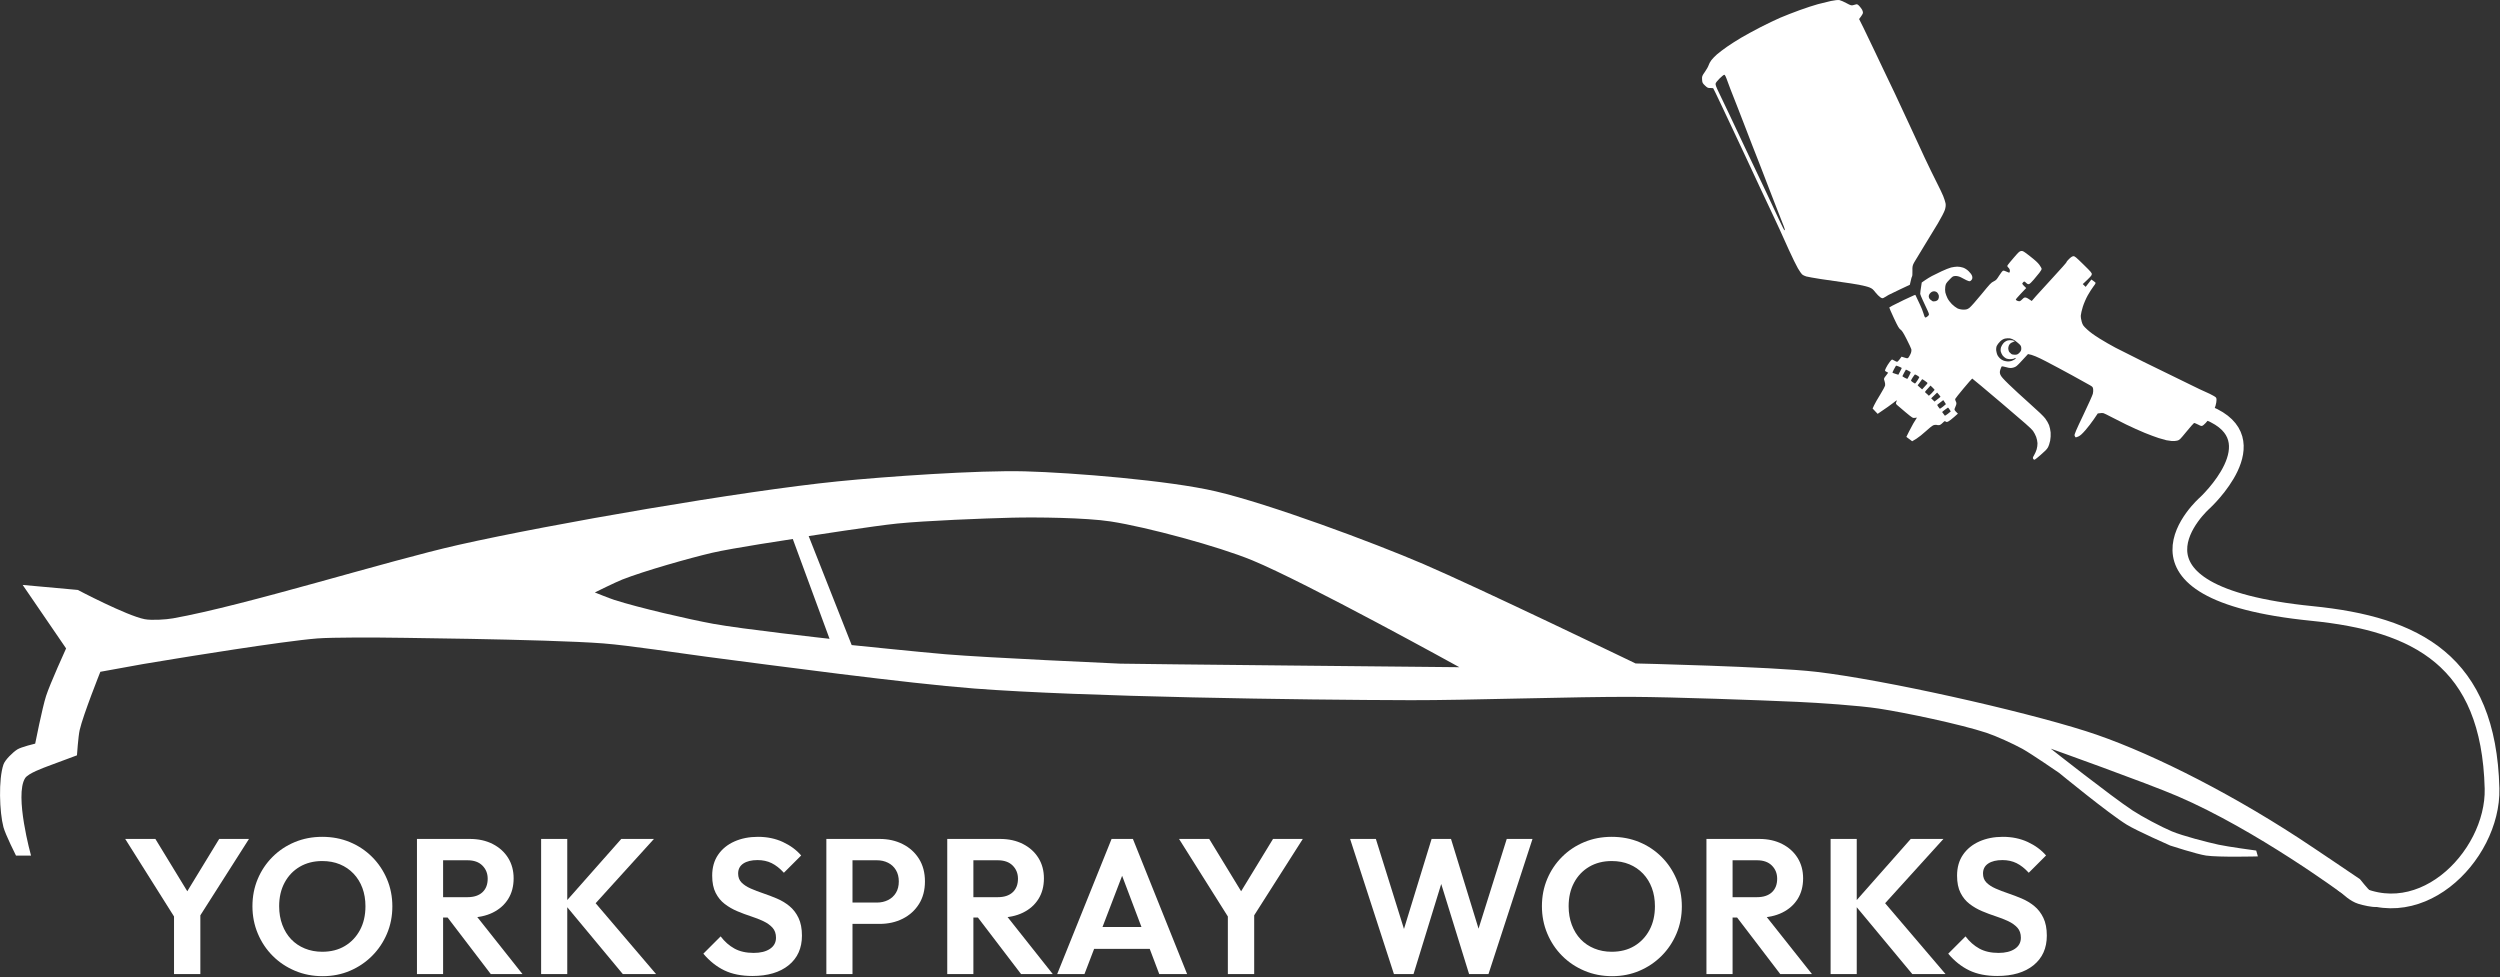 <?xml version="1.0" encoding="UTF-8" standalone="no"?>
<!DOCTYPE svg PUBLIC "-//W3C//DTD SVG 1.1//EN" "http://www.w3.org/Graphics/SVG/1.1/DTD/svg11.dtd">
<svg width="100%" height="100%" viewBox="0 0 1650 645" version="1.1" xmlns="http://www.w3.org/2000/svg" xmlns:xlink="http://www.w3.org/1999/xlink" xml:space="preserve" xmlns:serif="http://www.serif.com/" style="fill-rule:evenodd;clip-rule:evenodd;stroke-linecap:round;stroke-linejoin:round;stroke-miterlimit:2;">
    <rect x="0" y="0" width="1650" height="645" fill="#333333" stroke="none"/>
    <g transform="matrix(1,0,0,1,-228.98,-78.426)">
        <g transform="matrix(4.167,0,0,4.167,0,0)">
            <path d="M404.714,84.244C415.025,88.47 404.167,98.474 404.167,98.474C404.167,98.474 387.964,112.663 421.132,115.987C437.668,117.644 449.147,123.429 449.658,143.711C449.93,154.499 437.53,167.019 426.008,158.932" style="fill:none;stroke:white;stroke-width:2.33px;"/>
            <path d="M83.062,164.849L74.782,151.698L79.561,151.698L85.984,162.231L83.244,162.231L89.667,151.698L94.386,151.698L86.014,164.849L83.062,164.849ZM82.514,173.099L82.514,162.627L86.684,162.627L86.684,173.099L82.514,173.099Z" style="fill:white;fill-rule:nonzero;"/>
            <path d="M106.045,173.434C104.482,173.434 103.026,173.15 101.677,172.581C100.327,172.013 99.15,171.227 98.146,170.222C97.141,169.218 96.355,168.04 95.786,166.691C95.218,165.341 94.934,163.895 94.934,162.353C94.934,160.811 95.213,159.375 95.771,158.045C96.329,156.716 97.11,155.549 98.115,154.545C99.12,153.54 100.292,152.759 101.631,152.201C102.971,151.643 104.422,151.364 105.984,151.364C107.567,151.364 109.028,151.643 110.368,152.201C111.707,152.759 112.879,153.54 113.884,154.545C114.888,155.549 115.675,156.721 116.243,158.061C116.811,159.4 117.095,160.841 117.095,162.383C117.095,163.926 116.811,165.367 116.243,166.706C115.675,168.046 114.888,169.218 113.884,170.222C112.879,171.227 111.712,172.013 110.383,172.581C109.054,173.15 107.608,173.434 106.045,173.434ZM105.984,169.568C107.364,169.568 108.562,169.263 109.576,168.654C110.591,168.046 111.388,167.203 111.966,166.128C112.544,165.052 112.834,163.794 112.834,162.353C112.834,161.298 112.671,160.334 112.347,159.461C112.022,158.588 111.555,157.832 110.946,157.193C110.337,156.554 109.617,156.062 108.785,155.717C107.953,155.372 107.019,155.199 105.984,155.199C104.645,155.199 103.463,155.499 102.438,156.097C101.413,156.696 100.611,157.533 100.033,158.609C99.454,159.684 99.165,160.932 99.165,162.353C99.165,163.429 99.333,164.413 99.668,165.306C100.002,166.199 100.469,166.96 101.068,167.589C101.667,168.218 102.387,168.705 103.229,169.05C104.071,169.395 104.99,169.568 105.984,169.568Z" style="fill:white;fill-rule:nonzero;"/>
            <path d="M124.036,164.149L124.036,160.922L128.998,160.922C130.013,160.922 130.798,160.663 131.357,160.146C131.915,159.628 132.195,158.913 132.195,158C132.195,157.168 131.915,156.473 131.357,155.915C130.798,155.356 130.013,155.077 128.998,155.077L124.036,155.077L124.036,151.698L129.363,151.698C130.743,151.698 131.956,151.968 133.001,152.505C134.046,153.043 134.858,153.779 135.437,154.712C136.015,155.646 136.304,156.721 136.304,157.939C136.304,159.197 136.015,160.288 135.437,161.211C134.858,162.135 134.041,162.855 132.986,163.373C131.931,163.89 130.703,164.149 129.302,164.149L124.036,164.149ZM120.992,173.099L120.992,151.698L125.132,151.698L125.132,173.099L120.992,173.099ZM132.682,173.099L125.619,163.845L129.423,162.657L137.704,173.099L132.682,173.099Z" style="fill:white;fill-rule:nonzero;"/>
            <path d="M153.595,173.099L144.31,161.927L153.351,151.698L158.527,151.698L148.45,162.81L148.45,160.892L158.861,173.099L153.595,173.099ZM140.657,173.099L140.657,151.698L144.797,151.698L144.797,173.099L140.657,173.099Z" style="fill:white;fill-rule:nonzero;"/>
            <path d="M174.115,173.403C172.39,173.403 170.913,173.109 169.686,172.52C168.458,171.932 167.347,171.049 166.352,169.872L169.092,167.132C169.721,167.964 170.452,168.609 171.284,169.065C172.116,169.522 173.13,169.75 174.328,169.75C175.403,169.75 176.261,169.537 176.9,169.111C177.539,168.685 177.859,168.096 177.859,167.345C177.859,166.696 177.676,166.168 177.311,165.762C176.946,165.357 176.464,165.012 175.865,164.727C175.266,164.443 174.607,164.185 173.886,163.951C173.166,163.718 172.446,163.449 171.725,163.144C171.005,162.84 170.345,162.46 169.746,162.003C169.148,161.546 168.666,160.958 168.3,160.237C167.935,159.517 167.752,158.609 167.752,157.513C167.752,156.214 168.067,155.108 168.696,154.195C169.325,153.281 170.188,152.581 171.284,152.094C172.38,151.608 173.618,151.364 174.998,151.364C176.459,151.364 177.778,151.638 178.955,152.185C180.132,152.733 181.096,153.444 181.847,154.316L179.107,157.056C178.478,156.366 177.834,155.859 177.174,155.534C176.515,155.209 175.769,155.047 174.937,155.047C173.983,155.047 173.232,155.23 172.684,155.595C172.136,155.96 171.862,156.488 171.862,157.178C171.862,157.766 172.045,158.243 172.41,158.609C172.775,158.974 173.257,159.289 173.856,159.552C174.455,159.816 175.114,160.07 175.835,160.313C176.555,160.557 177.276,160.831 177.996,161.135C178.717,161.44 179.376,161.835 179.975,162.323C180.573,162.81 181.055,163.434 181.421,164.195C181.786,164.956 181.969,165.894 181.969,167.011C181.969,168.999 181.269,170.562 179.868,171.699C178.468,172.835 176.55,173.403 174.115,173.403Z" style="fill:white;fill-rule:nonzero;"/>
            <path d="M188.879,165.154L188.879,161.775L193.841,161.775C194.49,161.775 195.079,161.643 195.607,161.379C196.134,161.115 196.55,160.734 196.855,160.237C197.159,159.74 197.311,159.136 197.311,158.426C197.311,157.736 197.159,157.137 196.855,156.63C196.55,156.123 196.134,155.737 195.607,155.473C195.079,155.209 194.49,155.077 193.841,155.077L188.879,155.077L188.879,151.698L194.267,151.698C195.627,151.698 196.85,151.972 197.935,152.52C199.021,153.068 199.879,153.845 200.508,154.849C201.137,155.854 201.451,157.046 201.451,158.426C201.451,159.806 201.137,160.998 200.508,162.003C199.879,163.007 199.021,163.784 197.935,164.332C196.85,164.88 195.627,165.154 194.267,165.154L188.879,165.154ZM185.835,173.099L185.835,151.698L189.975,151.698L189.975,173.099L185.835,173.099Z" style="fill:white;fill-rule:nonzero;"/>
            <path d="M208.027,164.149L208.027,160.922L212.989,160.922C214.004,160.922 214.79,160.663 215.348,160.146C215.906,159.628 216.185,158.913 216.185,158C216.185,157.168 215.906,156.473 215.348,155.915C214.79,155.356 214.004,155.077 212.989,155.077L208.027,155.077L208.027,151.698L213.354,151.698C214.734,151.698 215.947,151.968 216.992,152.505C218.037,153.043 218.849,153.779 219.427,154.712C220.006,155.646 220.295,156.721 220.295,157.939C220.295,159.197 220.006,160.288 219.427,161.211C218.849,162.135 218.032,162.855 216.977,163.373C215.921,163.89 214.694,164.149 213.293,164.149L208.027,164.149ZM204.983,173.099L204.983,151.698L209.123,151.698L209.123,173.099L204.983,173.099ZM216.672,173.099L209.61,163.845L213.415,162.657L221.695,173.099L216.672,173.099Z" style="fill:white;fill-rule:nonzero;"/>
            <path d="M222.395,173.099L231.01,151.698L234.389,151.698L242.974,173.099L238.56,173.099L231.924,155.534L233.446,155.534L226.718,173.099L222.395,173.099ZM226.962,169.111L226.962,165.641L238.468,165.641L238.468,169.111L226.962,169.111Z" style="fill:white;fill-rule:nonzero;"/>
            <path d="M249.975,164.849L241.695,151.698L246.475,151.698L252.898,162.231L250.158,162.231L256.581,151.698L261.299,151.698L252.928,164.849L249.975,164.849ZM249.427,173.099L249.427,162.627L253.598,162.627L253.598,173.099L249.427,173.099Z" style="fill:white;fill-rule:nonzero;"/>
            <path d="M275.731,173.099L268.79,151.698L272.87,151.698L278.014,168.167L276.644,168.167L281.698,151.698L284.772,151.698L289.826,168.167L288.425,168.167L293.6,151.698L297.68,151.698L290.708,173.099L287.634,173.099L282.55,156.66L283.89,156.66L278.836,173.099L275.731,173.099Z" style="fill:white;fill-rule:nonzero;"/>
            <path d="M310.282,173.434C308.72,173.434 307.264,173.15 305.914,172.581C304.564,172.013 303.387,171.227 302.383,170.222C301.378,169.218 300.592,168.04 300.024,166.691C299.455,165.341 299.171,163.895 299.171,162.353C299.171,160.811 299.45,159.375 300.008,158.045C300.566,156.716 301.348,155.549 302.352,154.545C303.357,153.54 304.529,152.759 305.868,152.201C307.208,151.643 308.659,151.364 310.222,151.364C311.805,151.364 313.266,151.643 314.605,152.201C315.945,152.759 317.117,153.54 318.121,154.545C319.126,155.549 319.912,156.721 320.48,158.061C321.049,159.4 321.333,160.841 321.333,162.383C321.333,163.926 321.049,165.367 320.48,166.706C319.912,168.046 319.126,169.218 318.121,170.222C317.117,171.227 315.95,172.013 314.62,172.581C313.291,173.15 311.845,173.434 310.282,173.434ZM310.222,169.568C311.602,169.568 312.799,169.263 313.814,168.654C314.828,168.046 315.625,167.203 316.203,166.128C316.782,165.052 317.071,163.794 317.071,162.353C317.071,161.298 316.909,160.334 316.584,159.461C316.259,158.588 315.792,157.832 315.184,157.193C314.575,156.554 313.854,156.062 313.022,155.717C312.19,155.372 311.257,155.199 310.222,155.199C308.882,155.199 307.7,155.499 306.675,156.097C305.65,156.696 304.849,157.533 304.27,158.609C303.692,159.684 303.403,160.932 303.403,162.353C303.403,163.429 303.57,164.413 303.905,165.306C304.24,166.199 304.707,166.96 305.305,167.589C305.904,168.218 306.624,168.705 307.467,169.05C308.309,169.395 309.227,169.568 310.222,169.568Z" style="fill:white;fill-rule:nonzero;"/>
            <path d="M328.273,164.149L328.273,160.922L333.235,160.922C334.25,160.922 335.037,160.663 335.595,160.146C336.153,159.628 336.432,158.913 336.432,158C336.432,157.168 336.153,156.473 335.595,155.915C335.037,155.356 334.25,155.077 333.235,155.077L328.273,155.077L328.273,151.698L333.601,151.698C334.981,151.698 336.193,151.968 337.239,152.505C338.284,153.043 339.095,153.779 339.674,154.712C340.252,155.646 340.541,156.721 340.541,157.939C340.541,159.197 340.252,160.288 339.674,161.211C339.095,162.135 338.279,162.855 337.223,163.373C336.168,163.89 334.94,164.149 333.54,164.149L328.273,164.149ZM325.229,173.099L325.229,151.698L329.369,151.698L329.369,173.099L325.229,173.099ZM336.919,173.099L329.856,163.845L333.662,162.657L341.942,173.099L336.919,173.099Z" style="fill:white;fill-rule:nonzero;"/>
            <path d="M357.832,173.099L348.548,161.927L357.589,151.698L362.764,151.698L352.688,162.81L352.688,160.892L363.099,173.099L357.832,173.099ZM344.895,173.099L344.895,151.698L349.035,151.698L349.035,173.099L344.895,173.099Z" style="fill:white;fill-rule:nonzero;"/>
            <path d="M371.288,173.403C369.563,173.403 368.086,173.109 366.858,172.52C365.63,171.932 364.519,171.049 363.525,169.872L366.265,167.132C366.894,167.964 367.624,168.609 368.456,169.065C369.289,169.522 370.303,169.75 371.501,169.75C372.576,169.75 373.434,169.537 374.073,169.111C374.712,168.685 375.032,168.096 375.032,167.345C375.032,166.696 374.849,166.168 374.484,165.762C374.119,165.357 373.637,165.012 373.038,164.727C372.439,164.443 371.78,164.185 371.059,163.951C370.339,163.718 369.618,163.449 368.898,163.144C368.177,162.84 367.518,162.46 366.919,162.003C366.32,161.546 365.838,160.958 365.473,160.237C365.108,159.517 364.925,158.609 364.925,157.513C364.925,156.214 365.24,155.108 365.869,154.195C366.498,153.281 367.361,152.581 368.456,152.094C369.552,151.608 370.79,151.364 372.17,151.364C373.632,151.364 374.951,151.638 376.128,152.185C377.305,152.733 378.269,153.444 379.02,154.316L376.28,157.056C375.651,156.366 375.007,155.859 374.347,155.534C373.687,155.209 372.942,155.047 372.109,155.047C371.156,155.047 370.405,155.23 369.857,155.595C369.309,155.96 369.035,156.488 369.035,157.178C369.035,157.766 369.218,158.243 369.583,158.609C369.948,158.974 370.43,159.289 371.029,159.552C371.627,159.816 372.287,160.07 373.008,160.313C373.728,160.557 374.448,160.831 375.169,161.135C375.889,161.44 376.549,161.835 377.148,162.323C377.746,162.81 378.228,163.434 378.594,164.195C378.959,164.956 379.141,165.894 379.141,167.011C379.141,168.999 378.441,170.562 377.041,171.699C375.641,172.835 373.723,173.403 371.288,173.403Z" style="fill:white;fill-rule:nonzero;"/>
            <path d="M149.165,112.657C149.165,112.657 152.407,111.047 153.531,110.606C156.984,109.251 164.14,107.217 167.753,106.373C170.906,105.637 180.519,104.19 180.519,104.19L186.34,119.999C186.34,119.999 172.46,118.463 167.885,117.618C163.936,116.889 156.097,115.074 152.274,113.847C151.481,113.594 149.165,112.657 149.165,112.657ZM189.846,120.992L183.033,103.728C183.033,103.728 193.534,102.097 197.056,101.743C201.571,101.289 210.645,100.933 215.181,100.817C219.102,100.715 226.982,100.814 230.858,101.411C236.605,102.297 247.909,105.347 253.284,107.563C261.816,111.083 286.093,124.498 286.093,124.498C286.093,124.498 233.446,123.987 232.38,123.935C231.029,123.87 211.567,123.015 204.729,122.448C201.004,122.138 189.846,120.992 189.846,120.992ZM55.497,149.832C55.814,151.022 57.481,154.332 57.481,154.332L59.863,154.332C59.863,154.332 57.203,144.773 58.932,142.065C59.427,141.294 61.846,140.436 62.609,140.142C63.829,139.672 67.14,138.456 67.14,138.456C67.14,138.456 67.346,135.435 67.569,134.453C68.113,132.066 70.844,125.225 70.844,125.225L77.592,124.002L83.015,123.109C83.015,123.109 99.633,120.378 105.224,119.94C107.635,119.752 114.899,119.801 114.899,119.801C114.899,119.801 141.614,120.044 150.488,120.727C154.611,121.045 162.792,122.307 166.893,122.844C177.461,124.228 198.6,127.056 209.227,127.871C226.482,129.194 261.116,129.681 278.42,129.723C287.186,129.745 304.713,129.149 313.478,129.194C320.031,129.229 333.129,129.696 339.674,129.989C342.889,130.132 349.324,130.56 352.508,131.047C356.83,131.708 365.418,133.521 369.574,134.884C371.058,135.37 373.81,136.621 375.278,137.429C376.687,138.208 381.084,141.233 381.084,141.233C381.084,141.233 388.925,147.671 391.799,149.436C393.426,150.435 398.679,152.743 398.679,152.743C398.679,152.743 402.906,154.119 404.367,154.332C406.398,154.626 412.57,154.464 412.57,154.464L412.305,153.537C412.305,153.537 407.823,152.934 406.352,152.611C404.472,152.198 400.723,151.234 398.944,150.496C397.318,149.819 394.195,148.156 392.725,147.187C389.336,144.949 379.76,137.398 379.76,137.398C379.76,137.398 394.936,142.818 399.869,144.938C412.339,150.296 425.965,160.384 425.965,160.384C425.965,160.384 427.202,161.582 428.457,161.966C430.247,162.515 433.181,162.976 431.677,161.406C429.767,159.413 428.738,158.069 428.738,158.069C428.738,158.069 421.362,153.066 418.986,151.52C407.047,143.747 394.295,137.466 385.316,134.619C374.891,131.312 353.448,126.494 342.585,125.225C335.481,124.396 314.008,123.903 314.008,123.903C314.008,123.903 288.929,111.816 280.404,108.159C272.401,104.725 256.053,98.647 247.529,96.649C240.155,94.921 224.869,93.678 217.299,93.475C209.881,93.273 195.046,94.317 187.663,95.062C172.515,96.588 142.453,101.774 127.6,105.116C116.205,107.681 93.852,114.704 82.354,116.758C81.246,116.957 78.96,117.105 77.856,116.89C75.02,116.341 67.272,112.26 67.272,112.26L58.54,111.467L65.419,121.521C65.419,121.521 62.871,127.116 62.245,129.062C61.652,130.903 60.524,136.603 60.524,136.603C60.524,136.603 58.309,137.125 57.68,137.529C57.002,137.966 55.758,139.146 55.497,139.911C54.695,142.258 54.859,147.436 55.497,149.832Z" style="fill:white;fill-rule:nonzero;"/>
            <path d="M354.189,67.521C354.21,67.499 354.431,67.368 354.682,67.232C354.931,67.095 355.75,66.689 356.5,66.33C357.25,65.97 357.958,65.643 358.073,65.604C358.186,65.564 358.292,65.527 358.306,65.522C358.321,65.515 358.427,65.729 358.543,65.996C358.659,66.263 358.901,66.774 359.079,67.132C359.257,67.489 359.495,68.09 359.607,68.466C359.778,69.043 359.837,69.143 359.974,69.104C360.064,69.078 360.229,68.963 360.342,68.848C360.533,68.653 360.526,68.593 360.227,67.946C360.051,67.565 359.727,66.869 359.508,66.399C359.288,65.93 359.099,65.469 359.088,65.374C359.076,65.281 359.127,64.836 359.331,63.567L359.862,63.197C360.155,62.993 360.639,62.697 360.94,62.539C361.241,62.381 361.934,62.041 362.481,61.783C363.027,61.525 363.702,61.257 363.98,61.189C364.258,61.121 364.696,61.061 364.954,61.056C365.211,61.051 365.627,61.119 365.876,61.207C366.17,61.31 366.482,61.51 366.755,61.771C367.014,62.016 367.226,62.306 367.298,62.51C367.371,62.723 367.363,62.934 367.274,63.084C367.197,63.214 367.058,63.339 366.964,63.361C366.87,63.384 366.614,63.309 366.396,63.195C366.177,63.082 365.796,62.883 365.549,62.753C365.283,62.613 364.927,62.524 364.679,62.534C364.279,62.55 364.229,62.581 363.695,63.141C363.177,63.684 363.126,63.771 363.056,64.242C363.014,64.524 363.019,64.931 363.069,65.148C363.118,65.365 363.265,65.764 363.397,66.034C363.536,66.321 363.831,66.719 364.103,66.99C364.361,67.245 364.756,67.547 364.981,67.661C365.217,67.779 365.632,67.865 365.956,67.864C366.415,67.862 366.591,67.805 366.907,67.556C367.131,67.381 367.926,66.482 368.784,65.435C370.184,63.726 370.299,63.605 370.712,63.396C371.122,63.188 371.179,63.128 371.589,62.479C371.83,62.096 372.101,61.748 372.192,61.705C372.284,61.661 372.533,61.721 372.759,61.842C372.981,61.96 373.191,62.024 373.226,61.984C373.263,61.944 373.29,61.802 373.289,61.669C373.289,61.532 373.188,61.333 373.056,61.211C372.873,61.038 372.849,60.955 372.944,60.804C373.01,60.699 373.451,60.164 373.925,59.615C374.711,58.706 374.813,58.613 375.079,58.577C375.345,58.54 375.474,58.616 376.491,59.413C377.323,60.064 377.701,60.413 377.964,60.767C378.159,61.03 378.318,61.321 378.32,61.414C378.321,61.507 378.155,61.789 377.952,62.04C377.749,62.292 377.35,62.776 377.065,63.117C376.771,63.47 376.46,63.768 376.343,63.81C376.189,63.866 376.067,63.817 375.855,63.615C375.588,63.36 375.561,63.357 375.371,63.557C375.173,63.764 375.176,63.776 375.875,64.443L375.044,65.313C374.587,65.793 374.218,66.228 374.224,66.279C374.23,66.331 374.347,66.416 374.481,66.469C374.617,66.522 374.786,66.55 374.858,66.531C374.93,66.513 375.119,66.364 375.276,66.198C375.501,65.966 375.62,65.911 375.817,65.952C375.957,65.981 376.224,66.114 376.752,66.493L377.44,65.7C377.82,65.264 379.071,63.894 380.22,62.653C381.371,61.413 382.293,60.366 382.271,60.326C382.248,60.287 382.429,60.064 382.671,59.831C382.973,59.539 383.186,59.405 383.352,59.399C383.568,59.392 383.73,59.525 384.941,60.712C386.195,61.942 386.286,62.051 386.26,62.277C386.237,62.472 386.095,62.647 384.835,63.817L385.292,64.256L386.198,63.094L386.462,63.277C386.607,63.378 386.773,63.505 386.832,63.561C386.911,63.637 386.834,63.797 386.531,64.186C386.308,64.475 385.903,65.105 385.631,65.588C385.359,66.07 385.005,66.886 384.845,67.402C384.685,67.916 384.54,68.538 384.524,68.781C384.507,69.024 384.574,69.483 384.673,69.8C384.838,70.332 384.901,70.421 385.53,71.006C385.983,71.428 386.632,71.902 387.478,72.43C388.176,72.865 389.311,73.519 390.002,73.884C390.693,74.249 392.723,75.27 394.515,76.153C396.307,77.036 398.46,78.087 399.3,78.49C400.14,78.893 401.444,79.53 402.197,79.907C402.95,80.285 403.892,80.73 404.288,80.897C404.685,81.064 405.233,81.332 405.505,81.492C405.996,81.778 406.001,81.785 406.018,82.156C406.026,82.362 405.957,82.782 405.862,83.087C405.767,83.393 405.572,83.895 405.429,84.203C405.285,84.511 404.962,85.023 404.712,85.341C404.461,85.659 404.123,86.019 403.959,86.14C403.674,86.353 403.639,86.351 403.11,86.073C402.809,85.914 402.514,85.8 402.457,85.821C402.4,85.84 401.864,86.452 401.266,87.18C400.202,88.474 400.17,88.505 399.796,88.61C399.586,88.668 399.199,88.697 398.937,88.674C398.676,88.651 398.284,88.593 398.07,88.547C397.855,88.501 397.305,88.345 396.849,88.201C396.392,88.057 395.407,87.69 394.658,87.386C393.91,87.081 392.573,86.478 391.688,86.047C390.802,85.614 389.696,85.054 389.231,84.804C388.764,84.554 388.27,84.314 388.133,84.27C387.994,84.227 387.731,84.218 387.21,84.305L386.589,85.224C386.247,85.729 385.649,86.506 385.259,86.952C384.712,87.573 384.458,87.801 384.151,87.95C383.931,88.057 383.72,88.113 383.681,88.076C383.642,88.039 383.577,87.916 383.537,87.803C383.48,87.646 383.794,86.905 384.893,84.611C385.679,82.968 386.369,81.433 386.428,81.198C386.485,80.964 386.508,80.622 386.478,80.437C386.426,80.128 386.384,80.079 385.971,79.836C385.724,79.69 384.485,79.003 383.219,78.308C381.954,77.613 380.045,76.592 378.977,76.039C377.739,75.397 376.877,75.008 376.161,74.9L375.233,75.903C374.35,76.856 374.282,76.912 373.839,77.041C373.485,77.143 373.215,77.129 372.716,76.981C372.355,76.875 372.029,76.82 371.993,76.859C371.957,76.899 371.861,77.125 371.78,77.364C371.674,77.676 371.676,77.902 371.786,78.168C371.906,78.459 372.191,78.785 373.126,79.697C373.779,80.335 375.249,81.69 376.393,82.707C377.872,84.023 378.593,84.716 378.893,85.106C379.124,85.409 379.398,85.885 379.501,86.166C379.604,86.448 379.714,86.963 379.745,87.313C379.777,87.665 379.743,88.258 379.669,88.632C379.595,89.007 379.432,89.489 379.307,89.703C379.138,89.993 378.833,90.305 378.124,90.908C377.177,91.714 377.165,91.721 377.016,91.538C376.89,91.383 376.907,91.282 377.122,90.924C377.264,90.688 377.448,90.268 377.532,89.99C377.615,89.712 377.674,89.272 377.663,89.012C377.652,88.752 377.558,88.308 377.456,88.026C377.355,87.744 377.128,87.314 376.953,87.069C376.704,86.718 375.652,85.788 372.014,82.702C369.471,80.545 367.362,78.779 367.327,78.777C367.292,78.775 366.679,79.472 365.966,80.326C365.253,81.179 364.65,81.939 364.626,82.013C364.603,82.087 364.652,82.267 364.735,82.413C364.838,82.593 364.845,82.783 364.759,83.002C364.688,83.181 364.592,83.425 364.544,83.546C364.472,83.726 364.511,83.818 365.058,84.338L364.452,84.873C364.12,85.17 363.715,85.481 363.553,85.568C363.352,85.677 363.216,85.685 363.119,85.593C363.003,85.482 362.933,85.506 362.724,85.722C362.585,85.868 362.375,86.039 362.258,86.104C362.14,86.17 361.916,86.183 361.759,86.134C361.601,86.086 361.331,86.107 361.156,86.183C360.981,86.257 360.452,86.677 359.98,87.118C359.507,87.556 358.831,88.095 358.478,88.315C358.125,88.534 357.826,88.712 357.814,88.709C357.801,88.706 357.588,88.549 356.894,88.018L357.314,87.17C357.545,86.704 357.85,86.131 357.993,85.896C358.135,85.661 358.324,85.355 358.57,84.963L358.235,85.008C357.909,85.053 357.867,85.028 356.771,84.117C356.15,83.6 355.539,83.08 355.412,82.96C355.215,82.775 355.202,82.697 355.321,82.437C355.454,82.143 355.434,82.151 354.8,82.648C354.438,82.932 353.737,83.436 352.347,84.37L351.549,83.527L351.785,83.01C351.915,82.725 352.353,81.959 352.758,81.308C353.164,80.656 353.513,79.995 353.534,79.837C353.555,79.68 353.509,79.378 353.433,79.167C353.298,78.799 353.309,78.764 353.662,78.325C353.865,78.074 354.023,77.86 354.013,77.851C354.003,77.842 353.873,77.771 353.723,77.696C353.455,77.56 353.455,77.549 353.677,77.079C353.802,76.816 354.061,76.401 354.253,76.157C354.595,75.723 354.606,75.717 354.834,75.859C354.962,75.939 355.166,76.043 355.288,76.09C355.494,76.17 355.533,76.145 356.133,75.311L356.627,75.467C357.106,75.617 357.127,75.613 357.312,75.332C357.416,75.173 357.557,74.897 357.624,74.719C357.691,74.542 357.718,74.283 357.685,74.143C357.65,74.004 357.317,73.289 356.942,72.554C356.413,71.517 356.196,71.175 355.971,71.026C355.737,70.87 355.538,70.526 354.916,69.197C354.495,68.297 354.168,67.543 354.189,67.521ZM360.643,66.234C360.751,66.335 360.918,66.462 361.015,66.516C361.111,66.571 361.336,66.574 361.515,66.523C361.738,66.459 361.877,66.357 361.964,66.192C362.035,66.061 362.069,65.818 362.041,65.653C362.013,65.488 361.895,65.261 361.778,65.151C361.651,65.031 361.44,64.953 361.255,64.96C361.047,64.967 360.859,65.058 360.69,65.234C360.524,65.405 360.438,65.594 360.442,65.773C360.446,65.925 360.537,66.132 360.643,66.234ZM354.714,77.875C354.757,77.899 354.979,77.977 355.209,78.047L355.626,78.175C356.052,77.38 356.17,77.128 356.164,77.104C356.157,77.078 355.955,76.977 355.714,76.877C355.473,76.776 355.265,76.714 355.252,76.739C355.238,76.764 355.094,77.019 354.932,77.307C354.769,77.594 354.671,77.85 354.714,77.875ZM356.263,78.403C356.266,78.451 356.995,78.895 357.081,78.803C357.157,78.721 357.624,77.785 357.583,77.75C357.543,77.714 356.844,77.33 356.816,77.369C356.787,77.408 356.26,78.356 356.263,78.403ZM357.637,79.073C357.593,79.191 358.168,79.544 358.247,79.565C358.354,79.594 358.965,78.59 358.95,78.547C358.936,78.505 358.314,78.047 358.216,78.157C358.147,78.235 357.732,78.814 357.637,79.073ZM358.681,79.836C358.648,79.868 359.393,80.492 359.393,80.492C360.186,79.66 360.241,79.529 360.254,79.486C360.268,79.44 359.439,78.848 359.395,78.88C359.35,78.911 358.888,79.634 358.681,79.836ZM360.417,81.48C360.482,81.598 361.351,80.63 361.369,80.573C361.387,80.516 360.719,79.893 360.719,79.893C360.057,80.587 359.85,80.861 359.845,80.918C359.839,80.975 360.336,81.335 360.417,81.48ZM361.351,82.425C362.097,81.863 362.306,81.675 362.299,81.644C362.292,81.613 362.169,81.456 362.027,81.293L361.768,80.999L360.823,81.906L361.351,82.425ZM362.181,83.547C362.252,83.617 363.163,82.855 363.16,82.834C363.158,82.814 363.061,82.661 362.946,82.496L362.738,82.194C362.251,82.566 361.887,82.839 361.803,82.922C361.725,82.997 362.124,83.49 362.181,83.547ZM371.129,74.371C371.163,74.605 371.247,74.913 371.314,75.057C371.382,75.2 371.564,75.438 371.719,75.586C371.875,75.735 372.154,75.903 372.341,75.96C372.527,76.018 372.818,76.068 372.988,76.072C373.158,76.076 373.414,76.039 373.555,75.988C373.697,75.938 373.917,75.829 374.043,75.746C374.177,75.658 374.244,75.567 374.203,75.528C374.164,75.491 374.088,75.508 374.032,75.566C373.976,75.624 373.719,75.688 373.46,75.706C373.201,75.724 372.847,75.666 372.672,75.578C372.497,75.488 372.262,75.289 372.149,75.136C372.036,74.981 371.904,74.707 371.854,74.526C371.805,74.345 371.82,74.026 371.889,73.818C371.958,73.61 372.143,73.304 372.3,73.139C372.468,72.963 372.736,72.8 372.947,72.744C373.145,72.692 373.471,72.684 373.671,72.727C373.872,72.77 374.05,72.821 374.068,72.841C374.086,72.861 373.932,72.943 373.726,73.021C373.459,73.125 373.303,73.247 373.177,73.456C373.081,73.616 373.018,73.906 373.037,74.099C373.057,74.291 373.141,74.521 373.225,74.609C373.308,74.698 373.445,74.824 373.53,74.891C373.615,74.957 373.869,75.009 374.094,75.006C374.428,75.001 374.56,74.942 374.805,74.685C375.043,74.435 375.103,74.292 375.096,73.988C375.089,73.672 375.027,73.55 374.747,73.293C374.561,73.121 374.243,72.866 374.044,72.725C373.844,72.584 373.512,72.444 373.306,72.413C373.1,72.383 372.753,72.396 372.534,72.444C372.262,72.504 372.017,72.647 371.745,72.905C371.53,73.111 371.288,73.43 371.209,73.613C371.13,73.796 371.095,74.137 371.129,74.371ZM362.973,84.644C363.024,84.756 363.928,83.996 363.928,83.985C363.928,83.975 363.536,83.345 363.485,83.375C363.431,83.407 362.529,84.035 362.568,84.099C362.633,84.207 362.936,84.566 362.973,84.644Z" style="fill:white;"/>
            <path d="M326.895,27.434C327.201,27.168 327.909,26.63 328.47,26.238C329.032,25.846 330.041,25.201 330.714,24.804C331.387,24.407 332.763,23.657 333.774,23.136C334.784,22.616 336.191,21.94 336.901,21.635C337.612,21.329 339.012,20.783 340.012,20.421C341.013,20.059 342.305,19.636 342.882,19.483C343.459,19.329 344.384,19.102 344.936,18.98C345.487,18.857 346.102,18.792 346.302,18.836C346.502,18.879 347.002,19.099 347.415,19.324C348.045,19.667 348.213,19.719 348.464,19.638C348.629,19.585 348.851,19.525 348.959,19.503C349.101,19.474 349.232,19.548 349.441,19.774C349.599,19.947 349.796,20.207 349.879,20.354C349.962,20.5 350.025,20.721 350.02,20.843C350.015,20.964 349.876,21.238 349.408,21.837L350.104,23.229C350.485,23.996 351.238,25.562 351.775,26.709C352.311,27.858 352.938,29.174 353.165,29.635C353.394,30.096 354.245,31.876 355.057,33.591C355.87,35.306 357.014,37.765 357.602,39.055C358.188,40.346 359.169,42.467 359.781,43.77C360.393,45.073 361.243,46.822 361.671,47.657C362.099,48.492 362.575,49.488 362.73,49.87C362.885,50.252 363.051,50.768 363.1,51.015C363.159,51.314 363.121,51.672 362.987,52.081C362.873,52.424 362.386,53.364 361.887,54.202C361.392,55.03 360.423,56.623 359.73,57.743C359.038,58.863 358.327,60.036 358.151,60.351C357.874,60.847 357.834,61.028 357.856,61.721C357.869,62.161 357.841,62.559 357.795,62.608C357.748,62.656 357.65,62.971 357.444,63.926L355.929,64.638C355.094,65.029 354.271,65.428 354.099,65.523C353.927,65.618 353.633,65.793 353.445,65.911C353.135,66.107 353.074,66.106 352.768,65.906C352.583,65.785 352.233,65.433 351.99,65.124C351.608,64.636 351.486,64.533 351.072,64.354C350.81,64.24 350.053,64.046 349.391,63.924C348.73,63.802 347.513,63.612 346.69,63.504C345.865,63.396 344.357,63.177 343.339,63.019C342.32,62.86 341.283,62.674 341.036,62.606C340.788,62.536 340.489,62.389 340.372,62.279C340.255,62.168 339.957,61.732 339.711,61.311C339.465,60.888 338.826,59.586 338.292,58.414C337.758,57.243 337.09,55.764 336.808,55.126C336.525,54.49 336.007,53.378 335.657,52.657C335.307,51.934 334.474,50.167 333.806,48.729C333.138,47.29 332.053,44.96 331.394,43.551C330.734,42.142 329.874,40.307 329.482,39.474C329.09,38.641 328.226,36.81 327.563,35.405C326.901,34 326.334,32.828 326.303,32.802C326.274,32.775 326.063,32.757 325.835,32.762C325.467,32.771 325.374,32.727 324.997,32.368C324.606,31.995 324.571,31.922 324.539,31.425C324.507,30.918 324.533,30.845 324.988,30.2C325.253,29.823 325.519,29.348 325.578,29.145C325.637,28.942 325.832,28.582 326.013,28.346C326.194,28.11 326.591,27.699 326.895,27.434ZM327.192,33.461C327.507,34.102 328.278,35.714 328.903,37.041C329.528,38.368 330.613,40.667 331.312,42.151C332.013,43.634 332.81,45.311 333.085,45.879C333.36,46.446 334.096,47.998 334.721,49.325C335.345,50.653 336.23,52.542 336.687,53.522C337.143,54.502 337.549,55.304 337.588,55.303C337.626,55.303 337.65,55.23 337.64,55.141C337.631,55.051 337.396,54.422 337.118,53.741C336.84,53.061 336.336,51.775 335.999,50.884C335.662,49.992 335.216,48.839 335.005,48.32C334.795,47.8 334.337,46.611 333.987,45.676C333.636,44.741 333.332,43.96 333.313,43.942C333.294,43.924 332.909,42.943 332.458,41.764C332.007,40.583 331.557,39.417 331.458,39.17C331.36,38.922 330.786,37.441 330.183,35.876C329.58,34.311 329.07,33.015 329.051,32.997C329.032,32.979 328.831,32.442 328.607,31.805C328.291,30.909 328.162,30.651 328.042,30.665C327.955,30.676 327.629,30.938 327.316,31.248C326.965,31.594 326.723,31.904 326.683,32.053C326.637,32.227 326.78,32.621 327.192,33.461Z" style="fill:white;"/>
        </g>
    </g>
</svg>
